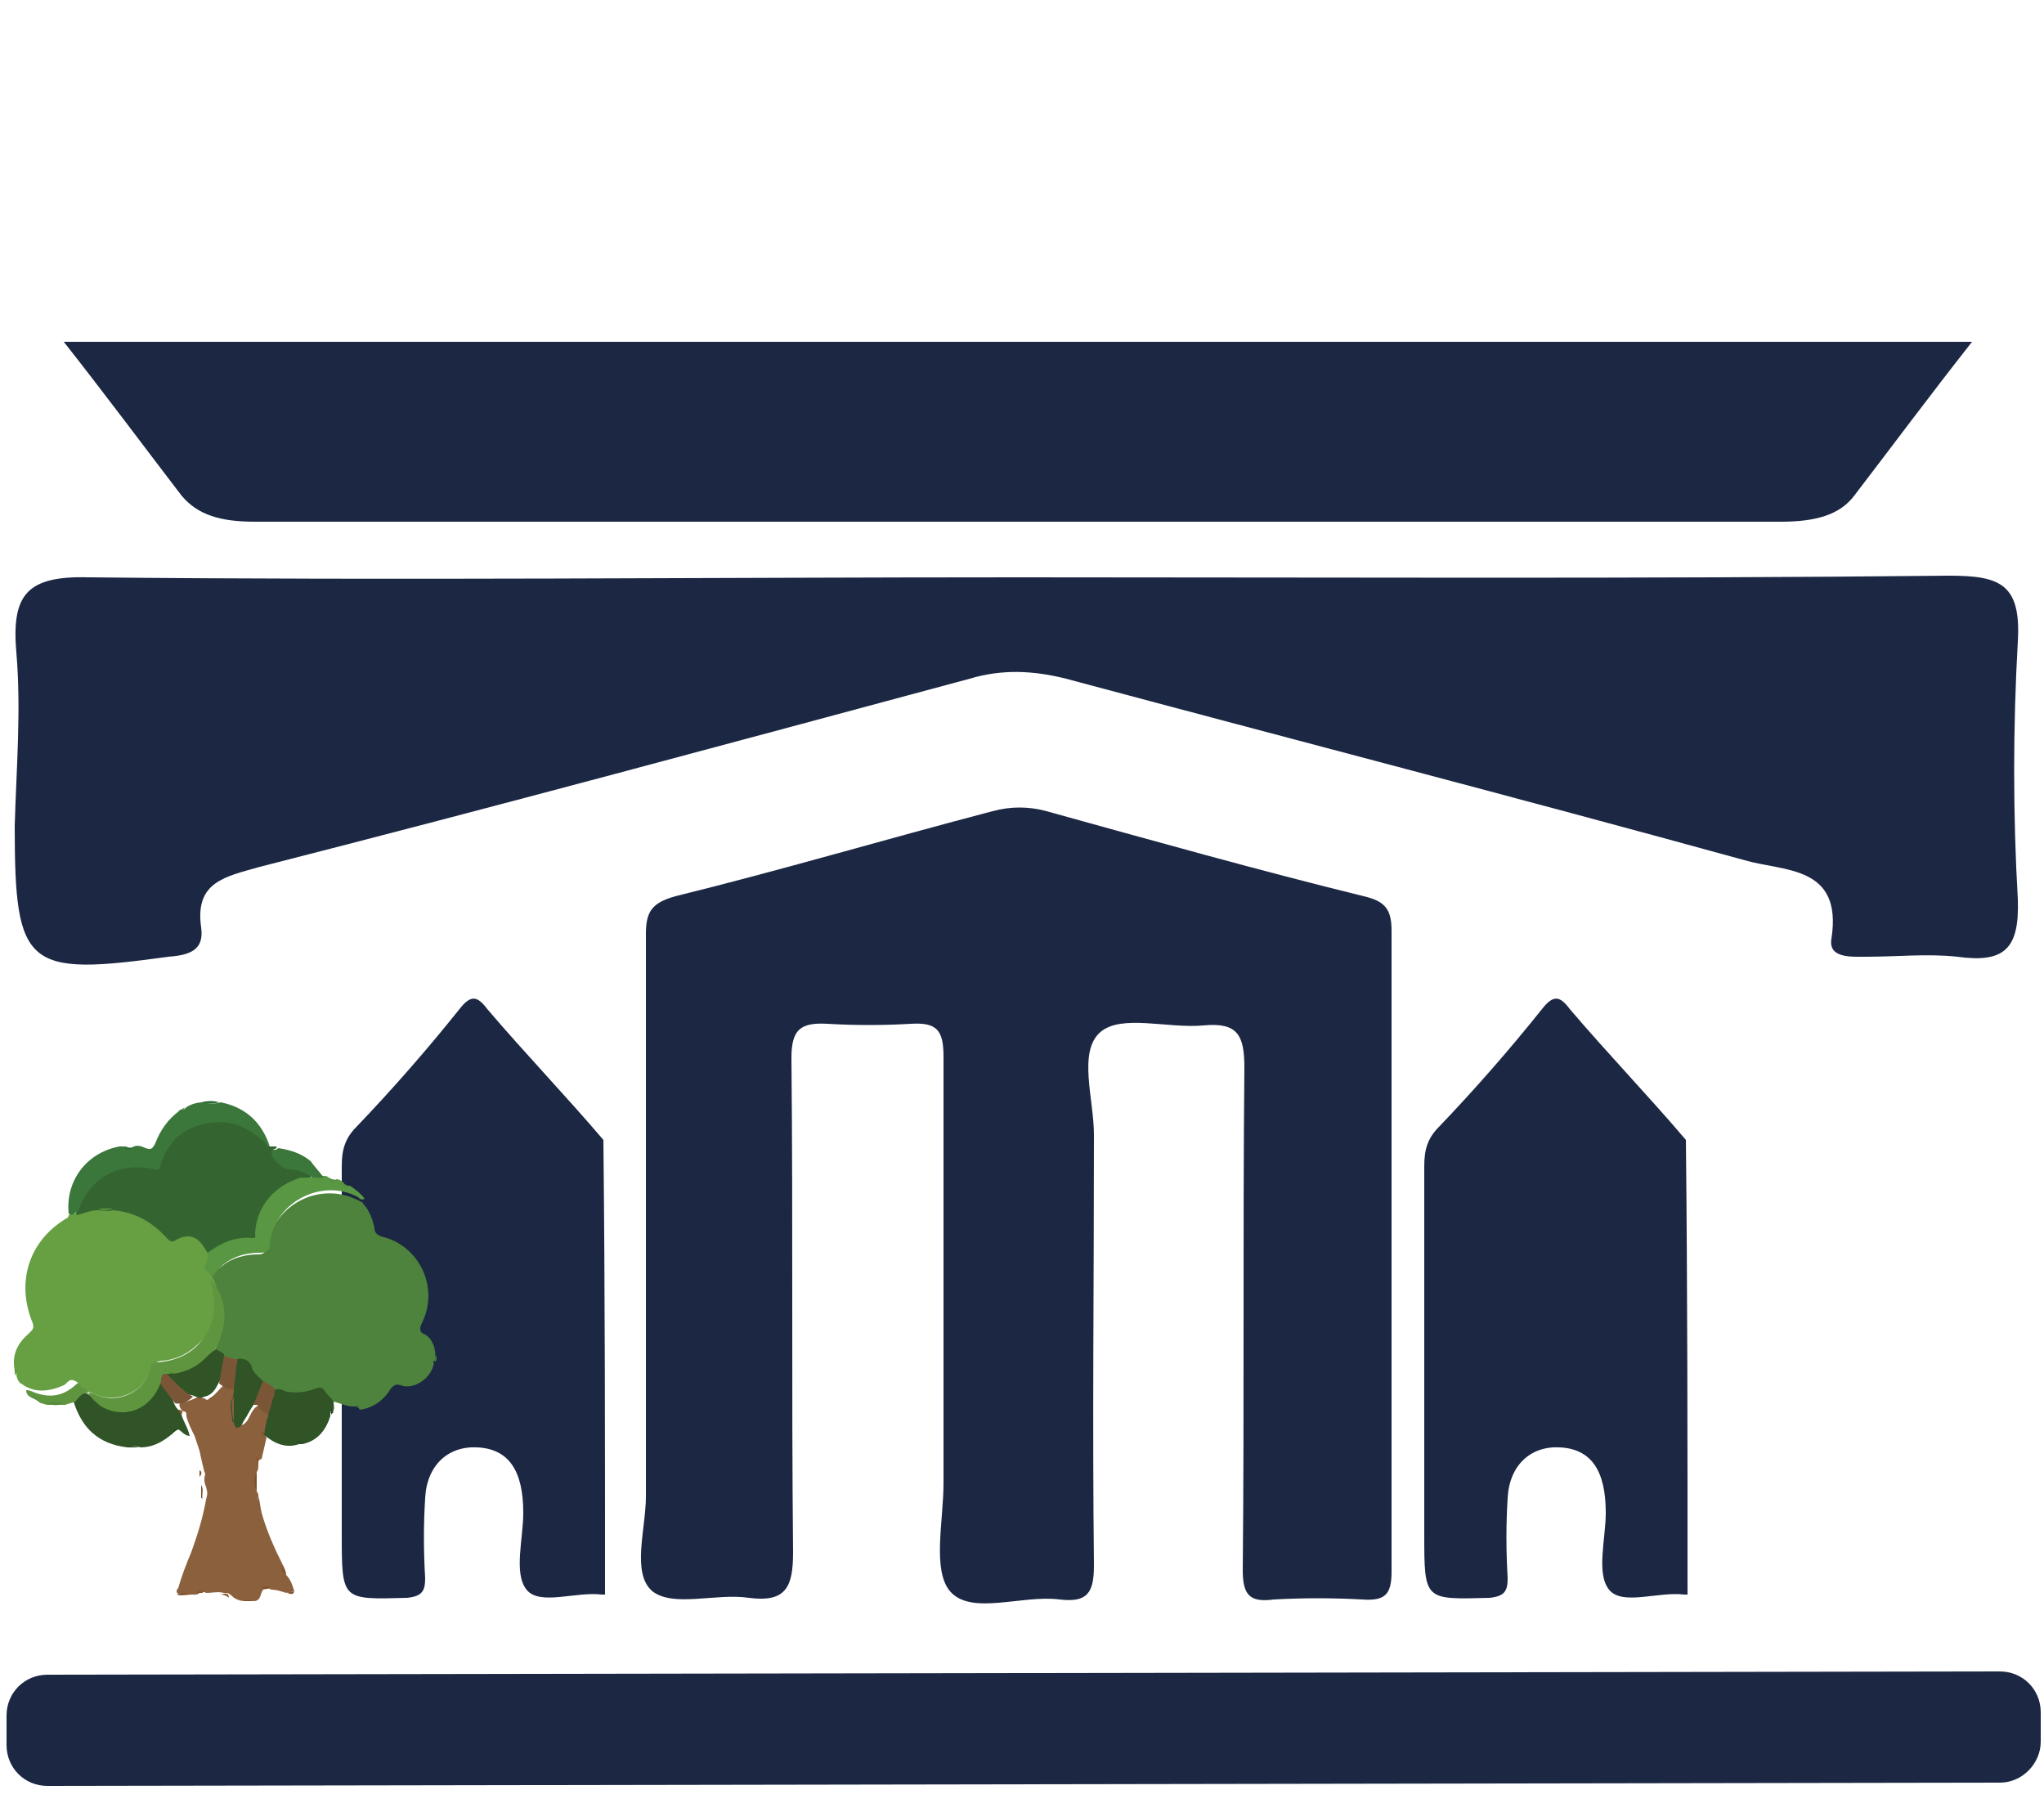<?xml version="1.0" encoding="utf-8"?>
<!-- Generator: Adobe Illustrator 26.0.1, SVG Export Plug-In . SVG Version: 6.00 Build 0)  -->
<!DOCTYPE svg PUBLIC "-//W3C//DTD SVG 1.1//EN" "http://www.w3.org/Graphics/SVG/1.1/DTD/svg11.dtd">
<svg version="1.1" id="Layer_1" xmlns:x="http://ns.adobe.com/Extensibility/1.0/" xmlns:i="http://ns.adobe.com/AdobeIllustrator/10.0/" xmlns:graph="http://ns.adobe.com/Graphs/1.0/"
	 xmlns="http://www.w3.org/2000/svg" xmlns:xlink="http://www.w3.org/1999/xlink" x="0px" y="0px" viewBox="0 0 125 110"
	 style="enable-background:new 0 0 125 110;" xml:space="preserve">
<style type="text/css">
	.st0{fill:#FEE041;}
	.st1{fill:#010101;}
	.st2{fill:#010201;}
	.st3{fill:#FEFEFE;}
	.st4{fill:#FFFFFF;}
	.st5{fill:#1B2743;}
	.st6{fill:#F1F0F2;}
	.st7{fill:#F8F7F9;}
	.st8{fill:#F5F5F5;}
	.st9{fill:#ACDBF5;}
	.st10{fill:#8ECEEF;}
	.st11{fill:#4E833D;}
	.st12{fill:#66A042;}
	.st13{fill:#346531;}
	.st14{fill:#8B603D;}
	.st15{fill:#3B773A;}
	.st16{fill:#305427;}
	.st17{fill:#599742;}
	.st18{fill:#315427;}
	.st19{fill:#609540;}
	.st20{fill:#548C3F;}
	.st21{fill:#865C3C;}
	.st22{fill:#7F512C;}
	.st23{fill:#296935;}
	.st24{fill:#8A5D38;}
	.st25{fill:#80532C;}
	.st26{fill:#5A903F;}
	.st27{fill:#814E29;}
	.st28{fill:#22411D;}
	.st29{fill:#815732;}
	.st30{fill:#2A4A22;}
	.st31{fill:#549040;}
	.st32{fill:#509241;}
	.st33{fill:#82522A;}
	.st34{fill:#835028;}
	.st35{fill:#804F23;}
	.st36{fill:#80522C;}
	.st37{fill:#327037;}
	.st38{fill:#824F25;}
	.st39{fill:#84532B;}
	.st40{fill:#3B783A;}
	.st41{fill:#27451F;}
	.st42{fill:#81552D;}
	.st43{fill:#27441F;}
	.st44{fill:#427939;}
	.st45{fill:#266A35;}
	.st46{fill:#5B9742;}
	.st47{fill:#7A5636;}
	.st48{fill:#82533D;}
	.st49{fill:#6DA743;}
	.st50{fill:#599942;}
	.st51{fill:#8E603E;}
	.st52{fill:#946041;}
	.st53{fill:#946042;}
	.st54{fill:#96603E;}
	.st55{fill:#82563D;}
	.st56{fill:#5F9B42;}
</style>
<path class="st5" d="M122.3,109L2.9,109.2c-1.4,0-2.5-1.1-2.5-2.5l0-1.8c0-1.4,1.1-2.5,2.5-2.5l119.4-0.2c1.4,0,2.5,1.1,2.5,2.5
	l0,1.8C124.8,107.8,123.7,109,122.3,109z"/>
<path class="st5" d="M103.2,97.5c-0.1,0-0.1,0-0.2,0c-1.6-0.2-3.8,0.7-4.6-0.3c-0.8-1-0.2-3.1-0.2-4.7c0-2.6-0.9-3.9-2.8-4
	c-1.8-0.1-3.1,1.1-3.2,3.1c-0.1,1.6-0.1,3.2,0,4.9c0,0.8-0.2,1.1-1.1,1.2c-4,0.1-4,0.2-4-3.9c0-7.5,0-15,0-22.5c0-1,0.2-1.7,0.9-2.4
	c2.2-2.3,4.3-4.7,6.3-7.2c0.7-0.9,1.1-0.8,1.7,0c2.3,2.7,4.8,5.3,7.1,8C103.2,79,103.2,88.2,103.2,97.5z"/>
<path class="st5" d="M37,97.5c-0.1,0-0.1,0-0.2,0c-1.6-0.2-3.8,0.7-4.6-0.3c-0.8-1-0.2-3.1-0.2-4.7c0-2.6-0.9-3.9-2.8-4
	c-1.8-0.1-3.1,1.1-3.2,3.1c-0.1,1.6-0.1,3.2,0,4.9c0,0.8-0.2,1.1-1.1,1.2c-4,0.1-4,0.2-4-3.9c0-7.5,0-15,0-22.5c0-1,0.2-1.7,0.9-2.4
	c2.2-2.3,4.3-4.7,6.3-7.2c0.7-0.9,1.1-0.8,1.7,0c2.3,2.7,4.8,5.3,7.1,8C37,79,37,88.2,37,97.5z"/>
<path class="st5" d="M120.6,20.9c-2.6,3.3-4.9,6.4-7.2,9.4c-0.9,1.2-2.4,1.6-4.5,1.6c-31.1,0-62.2,0-93.3,0c-2.1,0-3.5-0.4-4.5-1.6
	c-2.3-3-4.6-6.1-7.2-9.4C42.9,20.9,81.3,20.9,120.6,20.9z"/>
<path class="st5" d="M39.5,76.6c0-6.5,0-13,0-19.5c0-1.4,0.4-1.9,1.8-2.3c6.5-1.6,12.9-3.5,19.4-5.2c1.1-0.3,2.2-0.3,3.3,0
	c6.5,1.8,12.9,3.6,19.4,5.2c1.3,0.3,1.7,0.8,1.7,2.1c0,13.1,0,26.2,0,39.2c0,1.4-0.4,1.8-1.8,1.7c-1.8-0.1-3.6-0.1-5.4,0
	C76.4,98,76,97.5,76,96c0.1-10.2,0-20.5,0.1-30.7c0-2-0.4-2.8-2.5-2.6c-2.2,0.2-5-0.7-6.3,0.4c-1.4,1.2-0.4,4.1-0.4,6.3
	c0,8.8-0.1,17.6,0,26.3c0,1.7-0.4,2.3-2.1,2.1c-2.3-0.3-5.4,1-6.7-0.5c-1.1-1.3-0.4-4.3-0.4-6.6c0-8.7,0-17.4,0-26.1
	c0-1.6-0.4-2.1-2-2c-1.7,0.1-3.4,0.1-5.1,0c-1.7-0.1-2.2,0.4-2.2,2.1c0.1,10.1,0,20.2,0.1,30.2c0,2.1-0.4,3.1-2.7,2.8
	c-2-0.3-4.6,0.6-5.9-0.4c-1.3-1.1-0.4-3.8-0.4-5.8C39.5,86.6,39.5,81.6,39.5,76.6z"/>
<path class="st5" d="M62.3,35.3c19,0,37.9,0.1,56.9-0.1c3.1,0,4.4,0.5,4.2,4c-0.3,5.3-0.3,10.6,0,15.8c0.1,3-0.8,3.9-3.7,3.5
	c-1.8-0.2-3.7,0-5.6,0c-0.9,0-2.3,0.1-2.1-1.1c0.7-4.5-2.9-4.1-5.3-4.8C92.9,48.8,79,45.2,65.2,41.5c-2-0.5-3.9-0.6-5.9,0
	C44.8,45.4,30.4,49.3,15.9,53c-2.1,0.6-4,0.9-3.6,3.7c0.2,1.4-0.7,1.7-2,1.8c-8.7,1.2-9.4,0.7-9.4-8C1,47,1.3,43.4,1,39.9
	c-0.3-3.5,0.6-4.7,4.4-4.6C24.4,35.5,43.3,35.3,62.3,35.3z"/>
<g>
	<path class="st11" d="M21.6,86c-0.4,0-0.8-0.2-1.2-0.3c-0.3-0.1-0.4-0.3-0.6-0.5c-0.1-0.1-0.2-0.3-0.4-0.2
		c-0.9,0.4-1.7,0.3-2.6,0.1c-0.2-0.2-0.5-0.3-0.7-0.5c-0.3-0.3-0.6-0.6-0.8-1c-0.1-0.3-0.4-0.3-0.7-0.3c-0.1,0-0.2,0-0.3,0
		c-0.2,0-0.5,0-0.6-0.2c-0.2-0.1-0.5-0.2-0.6-0.4c0.1-0.4,0.3-0.7,0.4-1.1c0.3-1.1,0.1-2.1-0.6-3.1c0,0,0-0.1-0.1-0.1
		c0-0.5,0.4-0.7,0.8-1c0.6-0.5,1.4-0.7,2.2-0.7c0.3,0,0.4-0.1,0.5-0.4c0.4-2.7,3.4-4.2,5.8-2.8c0,0,0.1,0,0.1,0.1
		c0.4,0.4,0.6,1,0.7,1.5c0,0.3,0.2,0.4,0.4,0.5c2.3,0.5,3.6,3.1,2.5,5.3c-0.2,0.4-0.1,0.6,0.2,0.7c0.5,0.3,0.7,1,0.6,1.6
		c-0.2,0,0,0.2-0.1,0.3c-0.2,0.8-1.2,1.5-2,1.2c-0.3-0.1-0.4,0-0.6,0.2c-0.4,0.7-1.1,1.2-1.9,1.3C21.9,86,21.8,86,21.6,86z"/>
	<path class="st12" d="M0.9,83.8c-0.2-1,0.2-1.7,0.9-2.3C2,81.3,2.1,81.2,2,80.9c-1-2.4-0.3-4.9,1.9-6.3c0.1-0.1,0.3-0.1,0.3-0.3
		c0.2-0.1,0.4-0.1,0.6-0.2C5.2,74,5.6,73.8,6,73.8c0.3,0.1,0.6,0.1,0.9,0c1.1,0,2,0.5,2.8,1.1c0.1,0.1,0.2,0.1,0.2,0.2
		c0.3,0.4,0.6,0.6,1.2,0.3c0.8-0.3,1.4,0.1,1.7,1c0,0.1,0,0.1,0,0.2c-0.2,0.5-0.1,1,0.2,1.5l0,0c0.6,1,0.4,3-0.8,4
		c-0.6,0.6-1.3,1-2.2,1.1c-0.4,0-0.7,0.2-0.8,0.6c-0.4,1.3-2,2-3.3,1.5c-0.2-0.1-0.4-0.2-0.6-0.2c0,0-0.1,0-0.1-0.1
		c0,0-0.1-0.1-0.1-0.1c-0.2-0.2-0.3-0.4-0.6-0.5c-0.3-0.1-0.4,0.2-0.6,0.3c-0.9,0.4-1.8,0.5-2.6-0.1C1.2,84.6,1,84.3,1,84
		C1,83.9,1,83.8,0.9,83.8c0.1,0,0.1-0.1,0-0.1C1,83.7,1,83.7,0.9,83.8z"/>
	<path class="st13" d="M12.7,76.6c-0.1-0.1-0.1-0.2-0.2-0.3c-0.4-0.7-1-0.9-1.7-0.5c-0.3,0.2-0.4,0.1-0.6-0.1c-0.9-1-2-1.6-3.3-1.7
		c-0.3,0.1-0.6,0-0.9,0c-0.5,0-0.9,0.2-1.3,0.3c-0.1-0.2,0-0.4,0.1-0.6c0.8-1.8,2.3-2.6,4.4-2.3c0.4,0.1,0.5,0,0.6-0.4
		c1-2.7,4.4-3.4,6.3-1.4c0.2,0.2,0.2,0.4,0.4,0.5c0.1,0,0.3,0,0.4,0c0.1,0.2-0.3,0.1-0.2,0.3c0.2,0.3,0.2,0.8,0.7,0.8
		c0.5,0.1,0.9,0.1,1.3,0.4c0.1,0.1,0.4,0.1,0.3,0.4c-0.2,0.1-0.4,0.1-0.6,0.2c-1.6,0.5-2.5,1.5-2.7,3.2c0,0.3-0.1,0.5-0.4,0.4
		c-0.8-0.1-1.5,0.1-2.2,0.6C13,76.5,12.9,76.6,12.7,76.6z"/>
	<path class="st14" d="M15.8,89.6c0,0.1,0,0.3-0.1,0.4c-0.1,0.4-0.1,0.8,0,1.2c0.1,0.1,0.1,0.2,0.1,0.3c-0.1,0.4,0,0.7,0.2,1
		c0.3,1.1,0.8,2.2,1.3,3.2c0,0.2,0.1,0.4,0.2,0.6c0.3,0.3,0.4,0.7,0.5,1c-0.2,0.1-0.4,0-0.5,0.1c-0.3-0.1-0.6-0.2-0.9-0.2
		c-0.2-0.1-0.3-0.1-0.5,0c-0.2,0.2-0.1,0.6-0.5,0.7c-0.2,0-0.4-0.1-0.6,0c-0.3,0-0.6-0.1-0.8-0.3c-0.2-0.2-0.3-0.2-0.5-0.2
		c-0.4-0.1-0.7,0-1.1,0c-0.1-0.1-0.3,0-0.4,0c0,0,0,0,0,0c0,0,0,0,0,0c-0.1,0.1-0.2,0.1-0.3,0.1c-0.3,0-0.6,0-0.9,0
		c-0.3-0.1-0.2-0.3-0.1-0.4c0.2-0.7,0.5-1.5,0.8-2.2c0.4-1.1,0.7-2.1,0.9-3.2c0.1-0.4,0.1-0.4,0-0.8c-0.1-0.2-0.1-0.3-0.1-0.5
		c0-0.1,0.1-0.3,0-0.4c-0.1-0.4-0.2-0.8-0.3-1.3c-0.1-0.3-0.2-0.6-0.3-0.9c-0.2-0.4-0.4-0.8-0.5-1.2c0-0.2,0-0.3-0.2-0.3
		c-0.1-0.1-0.3-0.3-0.2-0.5c0.4-0.1,0.8-0.2,1.1-0.4c0.1,0,0.2,0,0.3,0.1c0.1,0,0.3,0.2,0.4,0c0.4-0.2,0.6-0.6,1-0.9
		c0.3,0.1,0.6,0.2,0.9,0.3c0.1,0.2,0.1,0.4,0,0.6c0,0.1-0.1-0.1-0.2,0.1c-0.1,0.4,0.1,0.9,0,1.3c0,0,0,0,0,0c0,0,0,0,0,0
		c0.3,0.3,0.3,0.3,0.6,0c0.2-0.3,0.3-0.7,0.6-0.9c0.1-0.1,0.2-0.1,0.3,0c0.2,0.2,0.5,0.3,0.6,0.6c0,0.1,0,0.2,0,0.3
		c-0.1,0.2-0.2,0.4-0.2,0.6c0,0,0,0.1,0,0.1c-0.2,0.1-0.2,0.2-0.1,0.3c-0.1,0.4-0.2,0.9-0.3,1.3C15.7,89.3,15.8,89.5,15.8,89.6z"/>
	<path class="st15" d="M16.5,70.1C16,69.7,15.6,69.3,15,69c-1.4-0.8-3.6-0.3-4.5,0.9c-0.3,0.4-0.6,0.9-0.7,1.4
		c-0.1,0.2-0.1,0.3-0.4,0.2C7.3,71,5.5,72,4.8,74c0,0,0,0.1-0.1,0.1c-0.2,0.1-0.3,0.3-0.5,0.1c-0.2-1.9,1-3.7,3.1-4.1
		c0.1,0,0.2,0,0.4,0c0.2,0.1,0.3,0.1,0.5,0c0.2-0.1,0.5,0,0.7,0.1c0.3,0.1,0.4,0.1,0.6-0.3c0.3-0.8,0.8-1.5,1.5-2
		c0.2,0,0.3-0.1,0.4-0.2c0.3-0.2,0.7-0.3,1-0.3c0.4,0.1,0.7,0.1,1.1,0C15,67.7,16,68.6,16.5,70.1z"/>
	<path class="st16" d="M11.1,86.5c0.1,0.4,0.4,0.8,0.5,1.3c-0.3,0-0.5-0.3-0.7-0.4c-0.2,0-0.3,0.2-0.4,0.3c-0.6,0.5-1.2,0.8-1.9,0.8
		c-0.3-0.1-0.5-0.1-0.8,0C6,88.3,5,87.3,4.5,85.7c0.2-0.4,0.5-0.6,0.8-0.5l0,0c0.2,0.1,0.3,0.2,0.4,0.3c1.2,1.1,2.8,0.9,3.7-0.5
		c0.1-0.2,0.2-0.3,0.3-0.5c0.5,0.2,0.8,0.7,0.9,1.2c0.1,0.2,0.1,0.3,0.3,0.5C11.1,86.3,11.1,86.4,11.1,86.5z"/>
	<path class="st17" d="M12.7,76.6c0.8-0.6,1.7-1,2.7-0.9c0.3,0,0.2-0.1,0.2-0.3c0.1-1.7,1.2-2.9,2.8-3.4c0.4,0.1,0.8-0.1,1.3-0.1
		c0,0,0.1,0,0.1,0c0.1,0,0.2,0,0.3,0.1c0.2,0.1,0.3,0.2,0.5,0.1c0.1,0,0.3,0.1,0.4,0.2c0.1,0.2,0.2,0.2,0.4,0.2
		c0.3,0.2,0.7,0.5,0.9,0.8c-0.2,0.1-0.3,0-0.4-0.1c-2.2-1.2-5.1,0.3-5.4,2.8c0,0.3,0,0.6-0.6,0.6c-1,0-2,0.3-2.7,1.2
		c-0.1,0.1-0.2,0.2-0.2,0.4c-0.1-0.2-0.2-0.4-0.4-0.5c-0.1-0.1-0.1-0.2-0.1-0.3C12.7,77.2,12.7,76.9,12.7,76.6z"/>
	<path class="st18" d="M16.2,87.5C16.2,87.5,16.2,87.4,16.2,87.5c-0.1-0.3,0.1-0.5,0.1-0.7c0.1-0.1,0.1-0.2,0.1-0.3
		c0-0.2,0-0.4,0.1-0.6c0-0.1,0.1-0.3,0.1-0.4c0.1-0.2,0-0.4,0.2-0.5c0.3-0.2,0.6,0.1,0.8,0.1c0.6,0.1,1.2,0,1.7-0.2
		c0.3-0.1,0.4-0.1,0.6,0.2c0.1,0.2,0.4,0.4,0.5,0.6c0,0.2,0.1,0.5-0.1,0.7c0,0,0-0.1-0.1-0.1c0,0.1,0,0.2,0,0.3
		c-0.3,0.9-0.8,1.5-1.7,1.7c-0.1,0-0.1,0-0.2,0c0,0-0.1,0-0.1,0c0,0,0.1,0,0.1,0c-0.9,0.3-1.6-0.1-2.2-0.6
		C16.2,87.6,16.1,87.6,16.2,87.5C16.2,87.5,16.2,87.5,16.2,87.5z"/>
	<path class="st15" d="M19.8,72c0,0-0.1,0-0.1,0c-0.2,0.1-0.4,0.1-0.6,0c-0.4-0.3-0.9-0.5-1.5-0.5c-0.4-0.1-1-0.6-1-1.1
		c0-0.2,0.3,0,0.4-0.2c0.7,0.1,1.4,0.3,2,0.8C19.2,71.3,19.5,71.6,19.8,72z"/>
	<path class="st19" d="M5.4,85.2c-0.4-0.1-0.6,0.3-0.8,0.5c-0.2,0.1-0.4,0.1-0.6,0.2c-0.4,0-0.7,0-1.1,0c-0.1,0-0.3-0.1-0.4-0.1
		c-0.2-0.1-0.3-0.3-0.5-0.3c-0.2-0.1-0.4-0.2-0.4-0.5c0.1,0,0.2,0,0.4,0.1c1,0.4,1.8,0.3,2.6-0.4c0.2-0.2,0.3-0.2,0.4,0.1
		C5,84.8,5.3,84.9,5.4,85.2z"/>
	<path class="st20" d="M2.8,85.8c0.4-0.1,0.7-0.1,1.1,0C3.5,86,3.1,85.9,2.8,85.8z"/>
	<path class="st21" d="M16,92.5c-0.3-0.3-0.3-0.6-0.2-1C15.9,91.8,15.9,92.1,16,92.5z"/>
	<path class="st22" d="M15.7,91.2c-0.2-0.4-0.2-0.8,0-1.2C15.7,90.4,15.7,90.8,15.7,91.2z"/>
	<path class="st23" d="M13.4,67.4c-0.4,0.1-0.7,0.1-1.1,0C12.7,67.3,13.1,67.3,13.4,67.4z"/>
	<path class="st24" d="M13.5,97.5c0.3-0.1,0.5-0.1,0.5,0.2C13.9,97.6,13.7,97.5,13.5,97.5z"/>
	<path class="st25" d="M12.3,90.8c0.2,0.3,0,0.6,0.1,0.9c0,0,0,0,0,0c0,0,0-0.1-0.1-0.1C12.3,91.4,12.3,91.1,12.3,90.8z"/>
	<path class="st26" d="M1.9,85.4c0.3-0.2,0.4,0.1,0.5,0.3C2.2,85.6,2,85.5,1.9,85.4z"/>
	<path class="st27" d="M10.8,97.5c0.3-0.1,0.6-0.1,0.9,0C11.4,97.5,11.1,97.6,10.8,97.5z"/>
	<path class="st28" d="M7.7,88.5c0.3-0.1,0.5-0.1,0.8,0C8.3,88.5,8,88.5,7.7,88.5z"/>
	<path class="st29" d="M17.5,96.3c-0.2-0.2-0.4-0.3-0.2-0.6C17.4,95.9,17.5,96.1,17.5,96.3z"/>
	<path class="st30" d="M10.5,87.7c0-0.2,0.1-0.4,0.4-0.3C10.7,87.5,10.6,87.6,10.5,87.7z"/>
	<path class="st31" d="M21.3,72.5c-0.2,0.2-0.3,0-0.4-0.2C21.1,72.4,21.2,72.5,21.3,72.5z"/>
	<path class="st32" d="M20.6,72.2c-0.2,0.1-0.4,0.1-0.5-0.1C20.3,72.1,20.4,72.1,20.6,72.2z"/>
	<path class="st33" d="M15.8,89.6c-0.1-0.2-0.1-0.4-0.1-0.5c0-0.1,0,0,0.1,0.1C15.8,89.3,15.8,89.5,15.8,89.6z"/>
	<path class="st34" d="M16,97.1c0.2-0.1,0.4-0.1,0.5-0.1c0,0,0,0,0,0c0,0,0,0,0,0C16.4,97.2,16.2,97.2,16,97.1z"/>
	<path class="st35" d="M14.9,97.9c0.2-0.1,0.4-0.1,0.6,0C15.3,97.9,15.1,97.9,14.9,97.9z"/>
	<path class="st36" d="M12,97.4C12,97.4,11.8,97.4,12,97.4c0.1-0.1,0.3-0.2,0.4,0C12.3,97.4,12.1,97.4,12,97.4z"/>
	<path class="st37" d="M11.3,67.7c-0.1,0.2-0.2,0.3-0.4,0.2C11,67.9,11.2,67.8,11.3,67.7z"/>
	<path class="st38" d="M17.5,97.4c0.2-0.1,0.4,0,0.5-0.1C17.9,97.6,17.7,97.4,17.5,97.4z"/>
	<path class="st39" d="M12.2,89.9c0.2,0.1,0.1,0.3,0,0.4C12.2,90.2,12.2,90.1,12.2,89.9z"/>
	<path class="st40" d="M21.6,86c0.2-0.1,0.3-0.1,0.5,0C21.9,86,21.8,86,21.6,86z"/>
	<path class="st41" d="M20.3,86.5c-0.1-0.1-0.1-0.2,0-0.4c0,0.1,0,0.2,0.1,0.3C20.3,86.4,20.3,86.4,20.3,86.5z"/>
	<path class="st42" d="M16.2,87.5c0,0,0,0.1,0,0.1c-0.1,0.1-0.1,0.2-0.1,0.3C16,87.7,15.9,87.6,16.2,87.5z"/>
	<path class="st43" d="M18.4,88.2c-0.1,0-0.1,0-0.3,0c0.2-0.1,0.3-0.1,0.4,0C18.5,88.2,18.5,88.2,18.4,88.2z"/>
	<path class="st44" d="M26.6,83.3c0-0.1,0-0.2,0-0.3c0,0,0-0.1,0.1-0.1c0,0,0,0.1,0,0.1C26.7,83.1,26.7,83.2,26.6,83.3z"/>
	<path class="st45" d="M8.1,70.2c-0.2,0.1-0.3,0.1-0.5,0C7.8,70.2,8,70.2,8.1,70.2z"/>
	<path class="st46" d="M0.9,83.8c0,0,0-0.1,0-0.1c0.1,0,0.1,0,0.1,0.1c0,0.1,0,0.2-0.1,0.3C0.9,83.9,0.9,83.8,0.9,83.8z"/>
	<path class="st19" d="M9.8,84.6c-0.6,1.6-2.2,2.2-3.6,1.4c-0.3-0.2-0.6-0.5-0.8-0.8c0.1-0.1,0.2,0,0.3,0C7.2,86,9,85,9.2,83.6
		c0-0.2,0.2-0.3,0.4-0.3c1.3-0.1,2.3-0.6,3-1.7c0.5-0.8,0.6-1.7,0.4-2.7c0-0.2-0.1-0.4-0.1-0.6c0.7,0.7,0.9,1.7,0.8,2.6
		c-0.1,0.6-0.3,1.2-0.6,1.7c-0.6,0.9-1.5,1.5-2.6,1.6c-0.2-0.1-0.3-0.2-0.5,0C9.9,84.2,10,84.5,9.8,84.6z"/>
	<path class="st18" d="M10.6,84c0.7-0.1,1.4-0.4,1.9-0.9c0.2-0.2,0.4-0.4,0.7-0.6c0.2,0.1,0.4,0.2,0.5,0.3c0.1,0.6,0.1,1.2-0.3,1.7
		c-0.2,0.4-0.4,0.8-0.9,0.9c-0.2,0.1-0.3,0.1-0.5,0c-0.1,0-0.2-0.1-0.3-0.1c-0.7-0.1-1.1-0.7-1.6-1.3c0,0,0-0.1,0-0.2
		C10.4,84,10.5,83.9,10.6,84z"/>
	<path class="st18" d="M15.5,85.9c-0.2,0.3-0.4,0.7-0.6,1c-0.1,0.2-0.2,0.4-0.4,0.4c-0.2,0-0.1-0.3-0.3-0.4c0-0.5-0.2-0.9,0-1.4
		c0.1-0.2,0.1-0.4,0.1-0.7c-0.2-0.3,0-0.7,0-1c0-0.2,0-0.3,0.1-0.5c0-0.1,0.1-0.1,0.1-0.2c0.4-0.1,0.8,0.1,0.9,0.5
		c0.1,0.4,0.5,0.6,0.7,0.9C16.1,85,15.9,85.5,15.5,85.9z"/>
	<path class="st47" d="M14.5,83.3c-0.1,0.5-0.1,1-0.2,1.6c-0.4,0.1-0.6-0.1-0.9-0.3c0.1-0.6,0.2-1.1,0.3-1.7
		c0.2,0.1,0.4,0.1,0.6,0.2C14.3,83.2,14.5,83.2,14.5,83.3z"/>
	<path class="st47" d="M15.5,85.9c0.2-0.5,0.4-1,0.6-1.5c0.2,0.2,0.5,0.3,0.7,0.5c0,0.2,0,0.4-0.1,0.6c-0.1,0.1-0.2,0.2-0.1,0.4
		c-0.1,0.2-0.1,0.4-0.2,0.6c-0.2-0.2-0.5-0.2-0.6-0.5C15.8,85.9,15.7,85.9,15.5,85.9z"/>
	<path class="st48" d="M14.5,83.3c-0.1,0-0.3,0-0.3-0.2c0.1,0,0.2,0,0.3,0C14.5,83.2,14.5,83.2,14.5,83.3z"/>
	<path class="st49" d="M6,73.9c0.3,0,0.6,0,0.9,0C6.6,74,6.3,74,6,73.9z"/>
	<path class="st50" d="M19,72c0.2,0,0.4,0,0.6,0c-0.4,0.2-0.8,0.4-1.3,0.1C18.6,72,18.8,72,19,72z"/>
	<path class="st47" d="M10.2,84c0.5,0.5,0.9,1,1.6,1.4c-0.3,0.3-0.7,0.5-1.1,0.4c-0.3-0.4-0.6-0.8-0.9-1.2c0.1-0.2,0-0.4,0.2-0.6
		C10,83.9,10.1,83.9,10.2,84z"/>
	<path class="st51" d="M14.3,85.5c0,0.5,0,0.9,0,1.4c0,0,0,0,0,0c0,0,0,0,0,0c-0.1-0.2-0.2-1.4,0-1.5C14.2,85.4,14.2,85.4,14.3,85.5
		C14.3,85.4,14.3,85.5,14.3,85.5z"/>
	<path class="st52" d="M16.3,86.8c0,0.2-0.1,0.4-0.1,0.6C16,87.2,16.2,87,16.3,86.8z"/>
	<path class="st53" d="M12.1,85.5c0.2,0,0.3,0,0.5,0C12.4,85.6,12.2,85.6,12.1,85.5z"/>
	<path class="st54" d="M11.1,86.5c-0.1-0.1-0.1-0.2-0.2-0.3C11.2,86.2,11.2,86.3,11.1,86.5z"/>
	<path class="st55" d="M16.6,85.9c-0.2-0.2-0.1-0.3,0.1-0.4C16.6,85.7,16.6,85.8,16.6,85.9z"/>
	<path class="st56" d="M10.2,84c-0.1,0-0.2,0-0.3,0c0.2-0.3,0.4-0.1,0.6,0C10.5,84,10.3,84,10.2,84z"/>
</g>
</svg>
